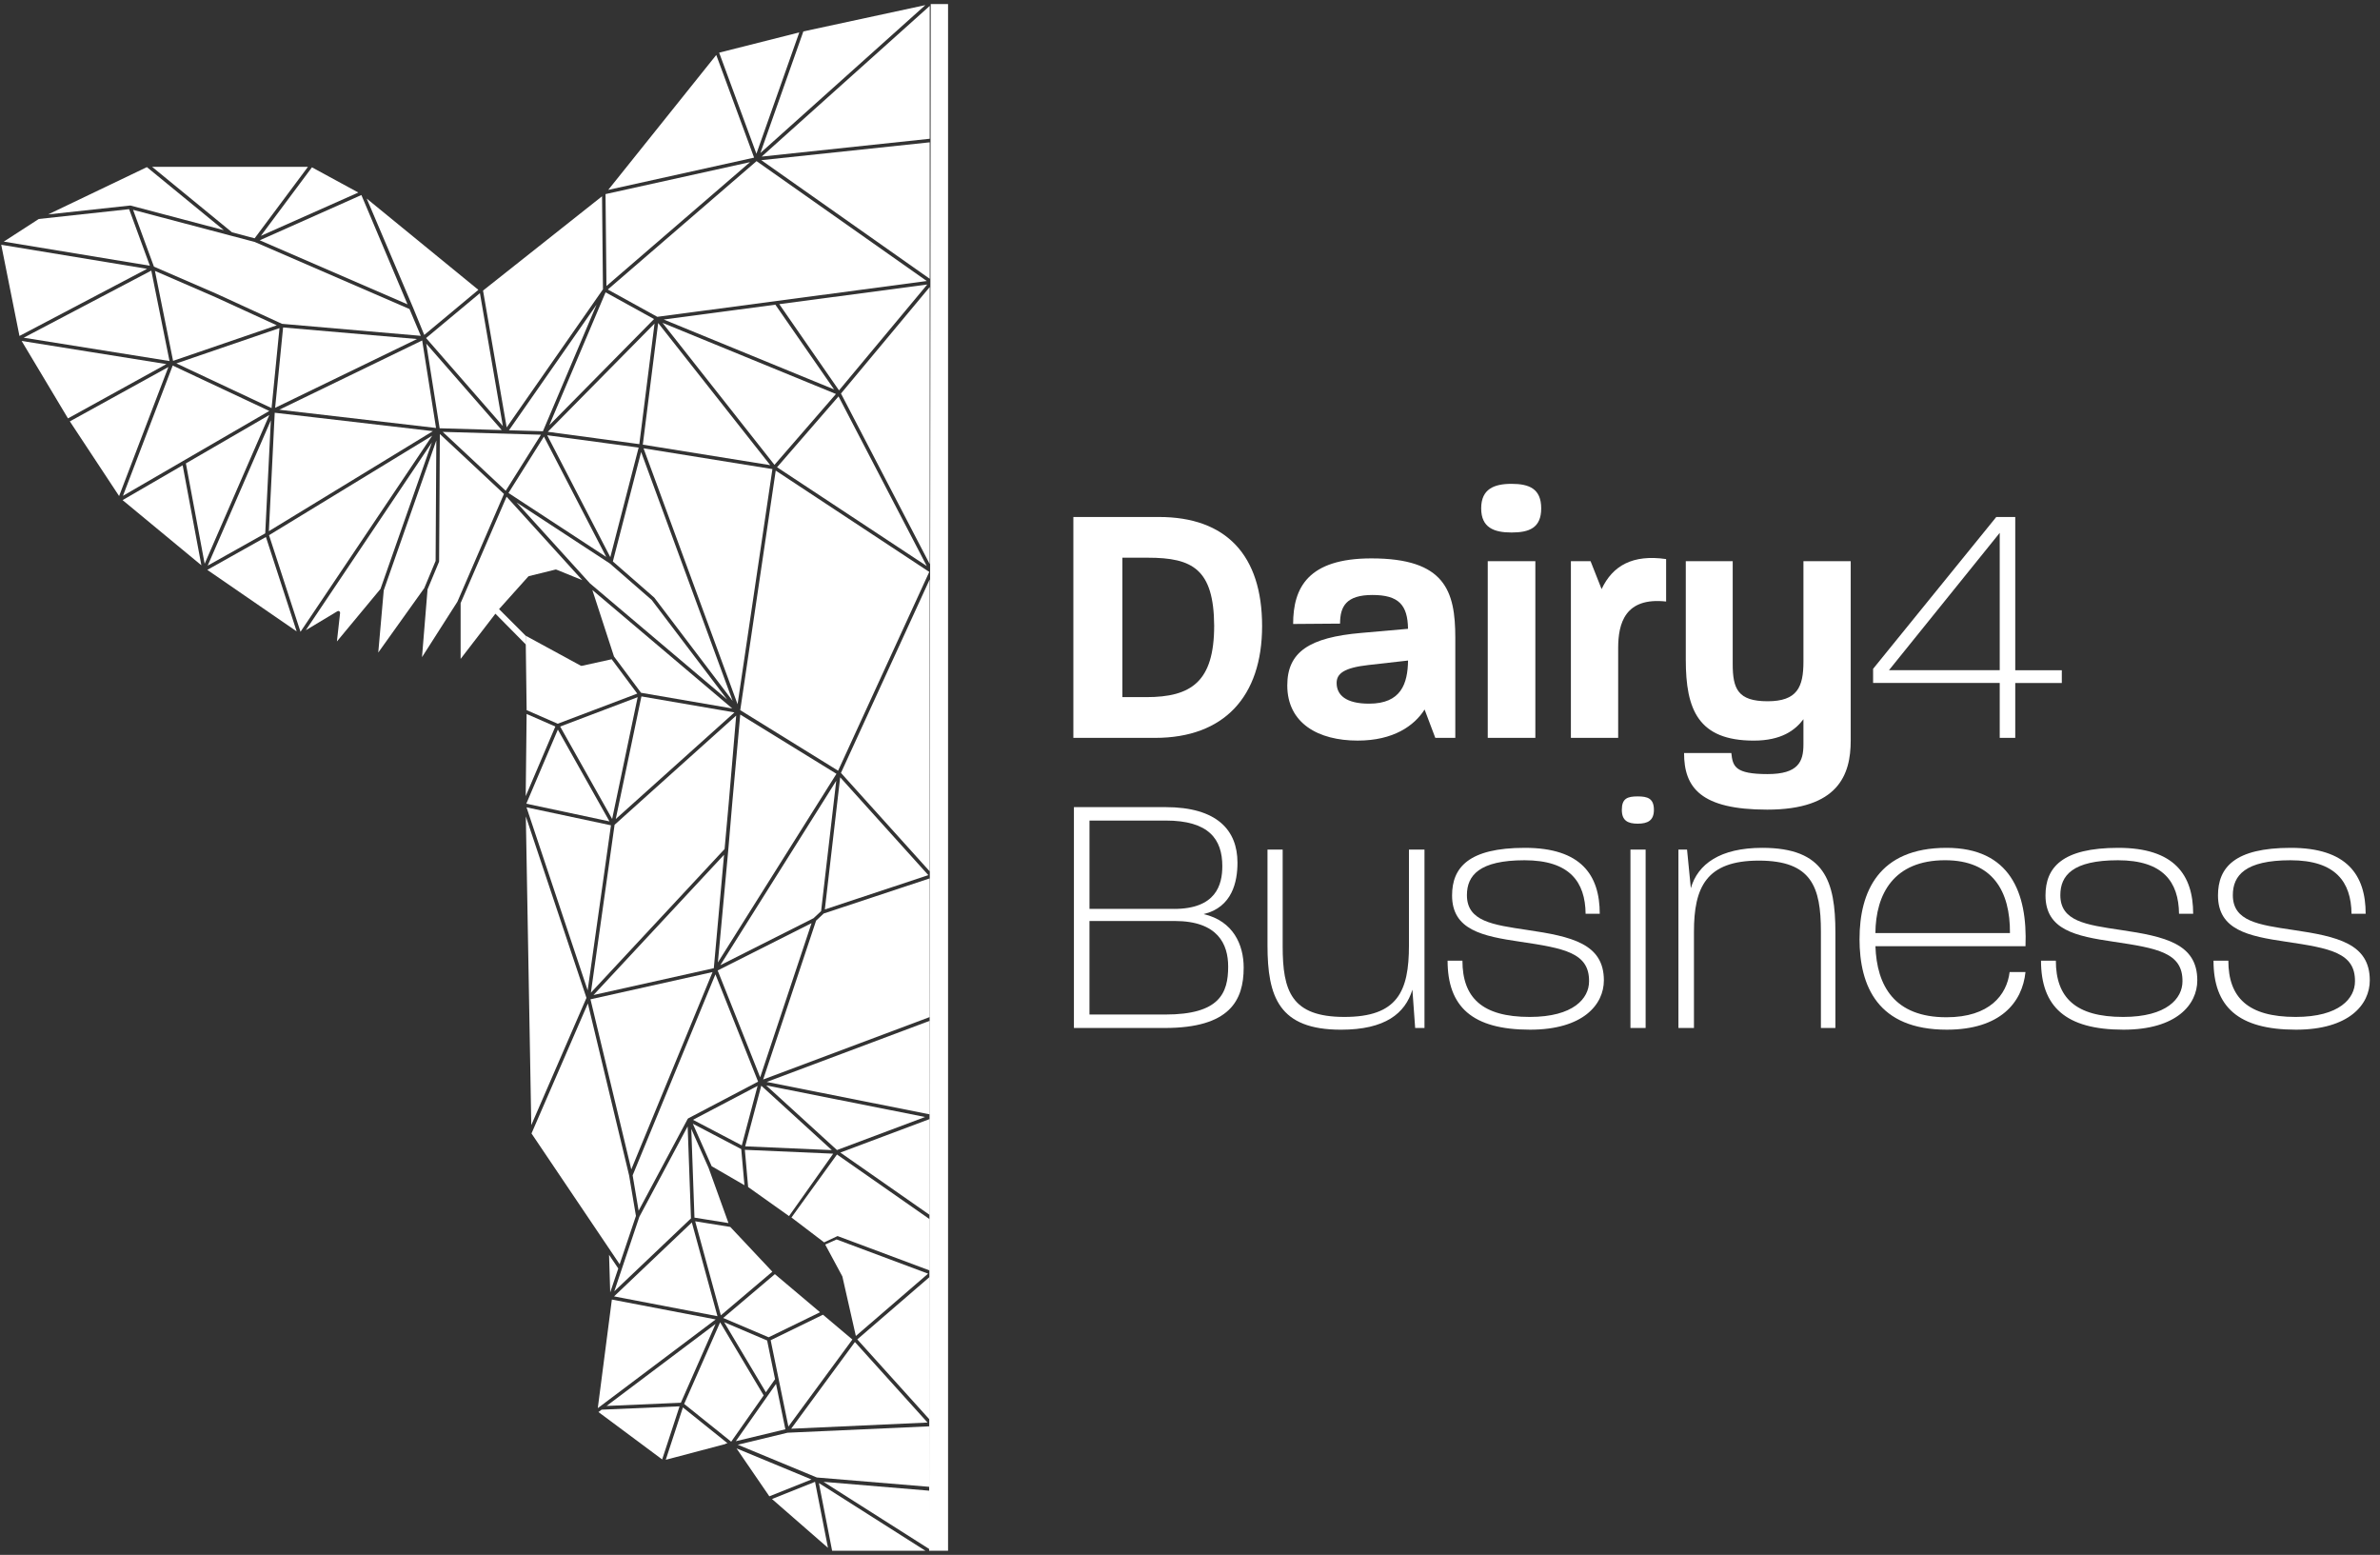 <?xml version="1.0" encoding="UTF-8"?>
<svg id="Layer_1" xmlns="http://www.w3.org/2000/svg" viewBox="0 0 1077.42 703.71">
  <rect x="0" y="0" width="1077.42" height="703.71" fill="#333333" stroke="none"/>
  <defs>
    <style>
      .cls-1 {
        fill: #fff;
      }
    </style>
  </defs>
  <polygon class="cls-1" points="313.64 508.58 322.17 527.81 337.01 536.41 335.91 523.99 335.56 520.06 313.64 508.58"/>
  <polygon class="cls-1" points="321.74 502.6 313.71 506.81 327.43 514 335.81 518.39 342.96 491.45 321.74 502.6"/>
  <polygon class="cls-1" points="272.45 402.78 276.58 373.52 238.35 365.39 266.03 448.21 272.45 402.78"/>
  <polygon class="cls-1" points="253.99 329.54 277.12 370.66 288.67 315.53 253.59 328.82 253.99 329.54"/>
  <polygon class="cls-1" points="289.68 519.78 322.57 439.95 267.31 452.27 285.78 529.26 289.68 519.78"/>
  <path class="cls-1" d="M289.11,547.94l22.18-41.5s.01,0,.01-.01c.01-.02.03-.04.04-.06.02-.03.04-.05.07-.07.02-.02.02-.04.03-.06.02-.02.06-.02.09-.04.03-.02.05-.06.09-.08l31.57-16.58-9.48-23.83-9.84-24.74-37.47,90.97,2.16,12.8.54,3.21Z"/>
  <polygon class="cls-1" points="238.26 363.74 271.9 370.9 275.91 371.75 252.54 330.21 238.26 363.74"/>
  <polygon class="cls-1" points="286.75 200.65 289.42 201.01 296.31 146.44 247.99 195.42 286.75 200.65"/>
  <polygon class="cls-1" points="230.41 194.73 245.78 195.18 270.06 137.88 230.41 194.73"/>
  <polygon class="cls-1" points="281.67 276.38 329.16 316.56 295.02 271.54 276.06 255.02 233.87 227.42 267.08 264.03 281.67 276.38"/>
  <polygon class="cls-1" points="267.59 238.83 246.24 197.6 230.19 223.12 274.44 252.06 267.59 238.83"/>
  <polygon class="cls-1" points="293.79 179.1 291 201.24 298.08 202.38 348.68 210.52 297.95 146.19 293.79 179.1"/>
  <polygon class="cls-1" points="290.2 313.54 331.49 320.64 268.15 267.02 277.95 297.11 290.2 313.54"/>
  <polygon class="cls-1" points="337.19 520.39 338.68 537.23 357.19 550.38 377.19 522.14 337.19 520.39"/>
  <polygon class="cls-1" points="371.71 412.37 378.57 353.36 326.08 436.84 368.3 415.56 371.71 412.37"/>
  <polygon class="cls-1" points="369.53 631.15 358.16 646.62 419.89 643.82 387.02 607.38 369.53 631.15"/>
  <polygon class="cls-1" points="314.38 551.08 320.26 552.02 329.78 553.54 320.81 528.66 314.63 514.73 312.94 510.91 314.26 547.62 314.38 551.08"/>
  <polygon class="cls-1" points="402.32 511.71 418.78 505.54 346.84 491.24 378.9 520.49 402.32 511.71"/>
  <polygon class="cls-1" points="324.89 439.22 344.13 487.58 367.39 417.8 324.89 439.22"/>
  <polygon class="cls-1" points="366.68 596.12 371.23 593.9 350.79 576.66 345.31 581.31 327.39 596.49 347.96 605.24 366.68 596.12"/>
  <polygon class="cls-1" points="326.33 595.3 345.3 579.22 349.64 575.55 330.6 555.29 319.54 553.52 314.71 552.74 318.72 567.43 326.33 595.3"/>
  <polygon class="cls-1" points="350.87 624.19 347.28 606.69 327.82 598.4 346.71 630.12 350.87 624.19"/>
  <polygon class="cls-1" points="369.78 668.69 420.8 672.92 420.8 645.53 356.52 648.43 333.99 653.86 369.78 668.69"/>
  <polygon class="cls-1" points="352.5 624.2 356.9 645.64 385.87 606.25 372.56 595.02 370.16 596.19 348.88 606.56 352.5 624.2 352.5 624.2"/>
  <polygon class="cls-1" points="337.34 518.81 376.56 520.52 344.63 491.37 337.34 518.81"/>
  <polygon class="cls-1" points="70.14 122.61 78.35 163.32 125.3 147.23 97.57 134.51 70.14 122.61"/>
  <polygon class="cls-1" points="10.73 152.84 76.74 163.4 68.49 122.47 53.34 130.43 10.73 152.84"/>
  <polygon class="cls-1" points="188.79 153.44 128.16 148.2 124.55 184.58 188.79 153.44"/>
  <polygon class="cls-1" points="185.37 139.86 181.61 138.23 115.29 109.5 104.45 106.64 60.25 94.97 65.34 108.85 69.69 120.68 98.22 133.05 127.65 146.56 190.49 151.99 185.37 139.86"/>
  <polygon class="cls-1" points="126.53 148.49 79.86 164.48 122.94 184.71 126.53 148.49"/>
  <polygon class="cls-1" points="121.91 185.99 89.23 170.64 78.18 165.45 77.2 168.03 55.66 224.41 121.91 185.99"/>
  <polygon class="cls-1" points="141.41 188.78 124.37 186.8 121.71 240.41 195.96 195.13 141.41 188.78"/>
  <polygon class="cls-1" points="309.15 636.98 301.39 660.68 328.56 653.5 328.34 653.42 329.33 653.18 309.15 636.98"/>
  <polygon class="cls-1" points="271.59 636.58 323.98 597.16 276.99 588.16 270.62 637.3 271.58 636.58 271.59 636.58"/>
  <polygon class="cls-1" points="287.89 550.31 284.8 532 266.13 454.17 240.61 512.99 280.52 572.19 287.89 550.31"/>
  <path class="cls-1" d="M172.27,266.49l23.26-66.27-57.09,85,14.32-8.59c.13-.07.27-.11.41-.11.15,0,.3.04.43.13.25.16.39.46.36.76l-1.44,12.9,19.76-23.81Z"/>
  <polygon class="cls-1" points="230.91 218.99 244.89 196.75 200.43 195.46 228.94 222.11 230.91 218.99"/>
  <polygon class="cls-1" points="267.49 449.28 325.13 387.36 328.02 384.27 329.89 363.55 333.27 323.86 307.17 347.29 278.22 373.29 267.49 449.28"/>
  <polygon class="cls-1" points="247.72 196.99 276.29 252.17 289.11 202.57 286.52 202.22 247.72 196.99"/>
  <polygon class="cls-1" points="326.49 321.4 290.37 315.19 278.75 370.68 332.48 322.43 326.49 321.4"/>
  <polygon class="cls-1" points="331.65 317.2 290.24 204.57 277.44 254.11 296.18 270.46 331.65 317.2"/>
  <polygon class="cls-1" points="335.11 323.4 331.47 363.69 329.7 384.55 329.7 384.55 329.7 384.55 324.98 435.6 378.66 350.21 335.11 323.4"/>
  <polygon class="cls-1" points="327.78 386.85 268.68 450.33 323.14 438.19 327.78 386.85"/>
  <polygon class="cls-1" points="350.6 210.39 378.43 178.31 299.91 146.11 350.6 210.39"/>
  <polygon class="cls-1" points="191.12 154.08 126.43 185.44 197.39 193.69 191.12 154.08"/>
  <polygon class="cls-1" points="300.47 144.61 377.58 176.24 351 137.89 300.47 144.61"/>
  <polygon class="cls-1" points="227.12 194.64 192.96 155.51 199.03 193.83 227.12 194.64"/>
  <polygon class="cls-1" points="291.33 202.9 333.9 318.72 349.67 212.3 291.33 202.9"/>
  <polygon class="cls-1" points="102.93 251.01 120.07 241.39 122.61 190.24 94.02 256 102.93 251.01"/>
  <path class="cls-1" d="M378.74,560.96l-5.17,2.3,7.7,14.31c.03.06.06.13.08.2l6.09,26.88,32.7-28.21-41.39-15.47Z"/>
  <polygon class="cls-1" points="323.94 599.18 274.59 636.31 308.22 634.86 323.94 599.18"/>
  <polygon class="cls-1" points="367.35 669.58 333.42 655.52 348.28 677.21 367.35 669.58"/>
  <polygon class="cls-1" points="306.42 640.2 307.63 636.48 272.35 638 270.92 639.07 299.76 660.52 306.42 640.2"/>
  <polygon class="cls-1" points="351.31 626.33 333.1 652.27 355.53 646.88 351.31 626.33"/>
  <polygon class="cls-1" points="312.8 551.43 311.3 509.79 289.44 550.69 281.52 574.22 281.52 574.22 278.09 584.43 312.8 551.43"/>
  <polygon class="cls-1" points="345.71 631.54 326 598.45 309.72 635.4 331.01 652.49 345.71 631.54"/>
  <polygon class="cls-1" points="283.41 587.76 324.79 595.69 313.2 553.26 278.98 585.78 277.98 586.72 283.41 587.76"/>
  <path class="cls-1" d="M207.02,272.43l20.1-46.51,1.02-2.37-29.02-27.13-.34,57.61c0,.1-.02.21-.06.3l-5.17,12.4-2.51,30.69,15.97-25Z"/>
  <path class="cls-1" d="M252.47,327.55l36.01-13.64-11.57-15.54-13.49,2.97c-.19.04-.38.01-.55-.08l-24.9-13.55.44,33.69,14.06,6.15Z"/>
  <polygon class="cls-1" points="265.49 451.63 238.04 369.49 240.51 509.21 265.49 451.63"/>
  <polygon class="cls-1" points="239.41 323.57 238.4 323.13 237.99 360.32 251.4 328.82 239.41 323.57"/>
  <polygon class="cls-1" points="420.88 551.81 378.9 522.51 358.29 551.02 373.08 562.28 379.15 559.42 393.27 564.69 420.88 575.01 420.88 551.81"/>
  <polygon class="cls-1" points="420.88 129.91 396.4 159.28 380.71 178.1 387.91 191.93 420.88 255.3 420.88 129.91"/>
  <polygon class="cls-1" points="420.88 64.41 344.64 72.49 420.88 126.17 420.88 64.41"/>
  <polygon class="cls-1" points="420.87 397.55 408.25 401.73 372.88 413.45 369.45 416.66 345.48 488.57 389.22 472.17 420.88 460.3 420.87 397.55"/>
  <polygon class="cls-1" points="368.97 670.65 355.82 675.9 349.48 678.44 374.82 700.53 368.97 670.65"/>
  <polygon class="cls-1" points="279.89 574.09 275.72 567.92 276.24 584.92 279.89 574.09"/>
  <polygon class="cls-1" points="420.88 2.68 344.81 70.87 420.88 62.8 420.88 2.68"/>
  <polygon class="cls-1" points="420.88 462 347.09 489.67 420.88 504.34 420.88 462"/>
  <polygon class="cls-1" points="420.88 674.68 372.8 670.66 420.88 701.2 420.88 674.68"/>
  <polygon class="cls-1" points="420.88 506.46 399.3 514.55 380.42 521.63 420.88 549.87 420.88 506.46"/>
  <polygon class="cls-1" points="418.94 701.85 370.71 671.21 376.7 701.85 418.94 701.85"/>
  <polygon class="cls-1" points="420.88 577.9 388.09 606.19 420.88 642.54 420.88 577.9"/>
  <polygon class="cls-1" points="192.08 266.16 197.2 253.87 197.52 199.35 173.72 267.16 171.24 295.33 192.08 266.16"/>
  <path class="cls-1" d="M275.34,85.95l66.04-14.61-.26-.7-16.87-45.76c-6.04,7.54-41.25,51.48-48.91,61.07Z"/>
  <polygon class="cls-1" points="380.35 351.8 373.4 411.6 420.25 396.07 380.35 351.8"/>
  <polygon class="cls-1" points="274.54 129.45 339.54 73.38 283.69 85.73 274.12 87.85 274.54 129.45"/>
  <polygon class="cls-1" points="418.91 2.31 363.68 14.22 344.23 69.25 395.73 23.09 418.91 2.31"/>
  <polygon class="cls-1" points="218.67 131.51 229.37 193.44 272.96 130.93 272.54 88.84 218.67 131.51"/>
  <polygon class="cls-1" points="342.43 69.58 361.83 14.67 325.56 23.83 342.43 69.58"/>
  <polygon class="cls-1" points="296.08 144.4 274.15 132.3 248.66 192.47 296.08 144.4"/>
  <polygon class="cls-1" points="351.77 211.47 419.55 256.2 379.6 179.4 351.77 211.47"/>
  <polygon class="cls-1" points="351.17 212.99 347.99 234.47 335.11 321.41 379.41 348.81 420.67 258.84 351.43 213.16 351.17 212.99"/>
  <polygon class="cls-1" points="275.15 131.03 297.55 143.39 419.55 127.19 342.49 72.93 275.15 131.03"/>
  <polygon class="cls-1" points="420.88 262.2 380.7 349.81 420.87 394.37 420.88 262.2"/>
  <polygon class="cls-1" points="136.04 285.94 195.66 197.17 121.79 242.22 134.57 281.45 136.04 285.94"/>
  <polygon class="cls-1" points="419.76 128.77 352.78 137.66 379.82 176.68 383.18 172.65 419.76 128.77"/>
  <polygon class="cls-1" points="192.88 152.99 227.64 192.82 217.26 132.67 192.88 152.99"/>
  <polygon class="cls-1" points="82.69 210.58 55.5 226.35 91.16 255.84 82.69 210.58"/>
  <polygon class="cls-1" points="74.14 171.57 76.23 166.11 31.62 190.71 53.92 224.5 74.14 171.57"/>
  <polygon class="cls-1" points="8.81 152.05 43.98 133.55 66.58 121.67 .56 110.78 8.81 152.05"/>
  <polygon class="cls-1" points="75.33 164.79 39.96 159.13 9.79 154.3 30.77 189.36 75.33 164.79"/>
  <polygon class="cls-1" points="121.92 187.82 84.15 209.73 92.65 255.16 121.92 187.82"/>
  <polygon class="cls-1" points="120.38 243.04 104.85 251.75 93.85 257.92 134.3 285.76 120.38 243.04"/>
  <path class="cls-1" d="M21.81,97.04l37.08-4.02s.06,0,.09,0c.07,0,.14.01.2.03l42.13,11.12-34.49-28.27-.32-.26-44.7,21.4Z"/>
  <polygon class="cls-1" points="118.09 106.75 162.21 87.14 141.22 75.73 118.09 106.75"/>
  <polygon class="cls-1" points="162.24 88.87 117.58 108.75 182.59 136.92 184.48 137.74 163.6 88.27 162.24 88.87"/>
  <polygon class="cls-1" points="186.91 139.03 186.91 139.04 186.92 139.04 192.06 151.59 202.73 142.71 216.55 131.18 166.01 89.87 186.91 139.03"/>
  <polygon class="cls-1" points="105.02 105.14 112.49 107.12 115.28 107.85 139.41 75.5 68.85 75.5 105.02 105.14"/>
  <polygon class="cls-1" points="1.71 109.35 67.84 120.26 58.45 94.67 17.55 99.11 1.71 109.35"/>
  <polygon class="cls-1" points="429.18 701.85 420.61 701.85 421.34 1.85 429.18 1.85 429.18 701.85"/>
  <g>
    <g>
      <path class="cls-1" d="M485.92,233.98h38.73c30.46,0,46.7,17.34,46.7,49.36s-17.34,50.61-48.42,50.61h-37.02v-99.96ZM518.88,315.51c20.3,0,30.77-6.87,30.77-32.33-.16-25.62-9.84-30.77-29.99-30.77h-11.56v63.1h10.78Z"/>
      <path class="cls-1" d="M582.75,310.2c0-15.15,10-21.71,33.42-23.74l21.24-1.87c-.16-10.78-4.22-15.31-16.09-15.31s-14.68,5.15-14.68,12.96l-21.24.16c0-16.4,6.72-29.68,35.46-29.68,33.27,0,37.95,14.68,37.95,35.92v45.29h-9.06l-4.84-12.81c-4.69,7.34-14.06,14.06-30.3,14.06-17.81,0-31.86-7.81-31.86-24.99ZM619.77,318.47c14.53,0,17.49-9.06,17.65-19.52l-17.96,2.03c-11.09,1.25-14.37,3.9-14.37,8.12,0,5.47,4.22,9.37,14.68,9.37Z"/>
      <path class="cls-1" d="M684.27,218.98c7.97,0,13.43,2.19,13.43,11.09s-5.47,10.93-13.43,10.93-13.74-2.19-13.74-10.93,5.78-11.09,13.74-11.09ZM673.5,253.97h21.55v79.97h-21.55v-79.97Z"/>
      <path class="cls-1" d="M711.14,253.97h8.9l5,12.65c5-10.62,14.06-15.78,29.21-13.59v19.21c-18.59-2.03-21.71,9.84-21.71,21.09v40.61h-21.4v-79.97Z"/>
      <path class="cls-1" d="M762.37,340.81h21.4c.62,6.09,1.72,9.53,16.4,9.53,13.9,0,16.24-5.62,16.24-13.43v-11.4c-3.75,5-10,9.68-22.49,9.68-25.15,0-30.77-14.06-30.77-36.55v-44.67h21.24v46.54c0,11.25,2.34,16.87,15.78,16.87s16.24-6.4,16.24-17.96v-45.45h21.4v81.22c0,15.46-5.62,31.24-37.8,31.24-30.14,0-37.64-10-37.64-25.61Z"/>
      <path class="cls-1" d="M905.27,309.1h-57.32v-6.4l55.76-68.72h8.59v69.35h21.08v5.78h-21.08v24.83h-7.03v-24.83ZM905.27,303.32v-62.16l-50.14,62.16h50.14Z"/>
    </g>
    <g>
      <path class="cls-1" d="M486.17,365.29h41.39c23.43,0,32.64,10.46,32.64,25.15,0,8.59-2.34,20.15-15.31,23.27,13.43,3.12,18.12,13.9,18.12,24.21,0,14.84-6.25,27.33-35.77,27.33h-41.08v-99.96ZM531.47,411.36c19.06,0,21.87-10.93,21.87-19.37,0-12.18-6.09-20.62-25.61-20.62h-34.52v39.98h38.27ZM527.56,459.16c24.52,0,28.43-9.68,28.43-21.71,0-10.15-4.69-20.62-24.21-20.62h-38.58v42.33h34.36Z"/>
      <path class="cls-1" d="M573.79,427.76v-43.26h6.87v43.73c0,20.3,3.9,32.02,27.96,32.02s29.21-11.56,29.21-32.33v-43.42h7.03v80.75h-4.22l-1.25-17.34c-3.28,10.78-12.34,18.12-32.33,18.12-28.11,0-33.27-14.84-33.27-38.27Z"/>
      <path class="cls-1" d="M655.32,434.79h6.72c0,16.71,8.9,25.46,30.46,25.46,19.84,0,26.86-8.43,26.86-16.09.16-12.96-11.25-14.99-31.24-17.96-17.03-2.5-30.77-5.31-30.77-20.93,0-12.65,7.5-21.55,32.96-21.55s33.89,12.34,33.89,29.83h-6.4c-.16-14.37-7.18-24.21-27.65-24.21s-26.08,6.87-26.08,15.77c0,11.87,11.56,13.43,27.33,15.78,20.15,2.97,34.67,6.25,34.67,22.8,0,10.93-9.37,22.33-33.42,22.33-26.24,0-37.33-10.46-37.33-31.24Z"/>
      <path class="cls-1" d="M741.38,360.44c4.53,0,7.34.94,7.34,6.09,0,4.84-2.81,6.25-7.34,6.25s-7.18-1.41-7.18-6.25c0-5.15,2.5-6.09,7.18-6.09ZM738.1,384.5h6.87v80.75h-6.87v-80.75Z"/>
      <path class="cls-1" d="M759.81,384.5h3.91l1.72,17.49c3.12-10.93,13.28-18.27,32.33-18.27,28.27,0,33.11,14.99,33.11,38.42v43.11h-6.56v-43.58c0-20.3-4.22-32.17-28.11-32.17s-29.36,12.18-29.36,32.17v43.58h-7.03v-80.75Z"/>
      <path class="cls-1" d="M841.81,424.95c0-21.24,8.59-41.23,39.36-41.23,28.74,0,36.71,20.3,35.77,44.51h-67.94c.62,17.96,8.59,32.17,32.17,32.17,19.52,0,27.33-10.15,28.58-20.46h7.18c-1.41,13.75-11.4,26.08-35.61,26.08-31.24,0-39.52-19.68-39.52-41.08ZM909.9,422.29c.16-18.9-7.81-32.96-29.36-32.96-23.27,0-31.39,15.31-31.55,32.96h60.91Z"/>
      <path class="cls-1" d="M923.96,434.79h6.72c0,16.71,8.9,25.46,30.46,25.46,19.84,0,26.86-8.43,26.86-16.09.16-12.96-11.25-14.99-31.24-17.96-17.03-2.5-30.77-5.31-30.77-20.93,0-12.65,7.5-21.55,32.96-21.55s33.89,12.34,33.89,29.83h-6.4c-.16-14.37-7.18-24.21-27.65-24.21s-26.08,6.87-26.08,15.77c0,11.87,11.56,13.43,27.33,15.78,20.15,2.97,34.67,6.25,34.67,22.8,0,10.93-9.37,22.33-33.42,22.33-26.24,0-37.33-10.46-37.33-31.24Z"/>
      <path class="cls-1" d="M1002.05,434.79h6.72c0,16.71,8.9,25.46,30.46,25.46,19.84,0,26.86-8.43,26.86-16.09.16-12.96-11.25-14.99-31.24-17.96-17.03-2.5-30.77-5.31-30.77-20.93,0-12.65,7.5-21.55,32.96-21.55s33.89,12.34,33.89,29.83h-6.4c-.16-14.37-7.18-24.21-27.65-24.21s-26.08,6.87-26.08,15.77c0,11.87,11.56,13.43,27.33,15.78,20.15,2.97,34.67,6.25,34.67,22.8,0,10.93-9.37,22.33-33.42,22.33-26.24,0-37.33-10.46-37.33-31.24Z"/>
    </g>
  </g>
  <path class="cls-1" d="M229.34,224.8l-20.82,48.16v25.25l15.75-20.46,14.01,14.17-.32-4.2-12.04-12.04,13.18-14.71c.11-.12.25-.2.4-.24l11.93-2.95c.16-.04.33-.03.49.04l11.66,4.74-34.25-37.75Z"/>
</svg>